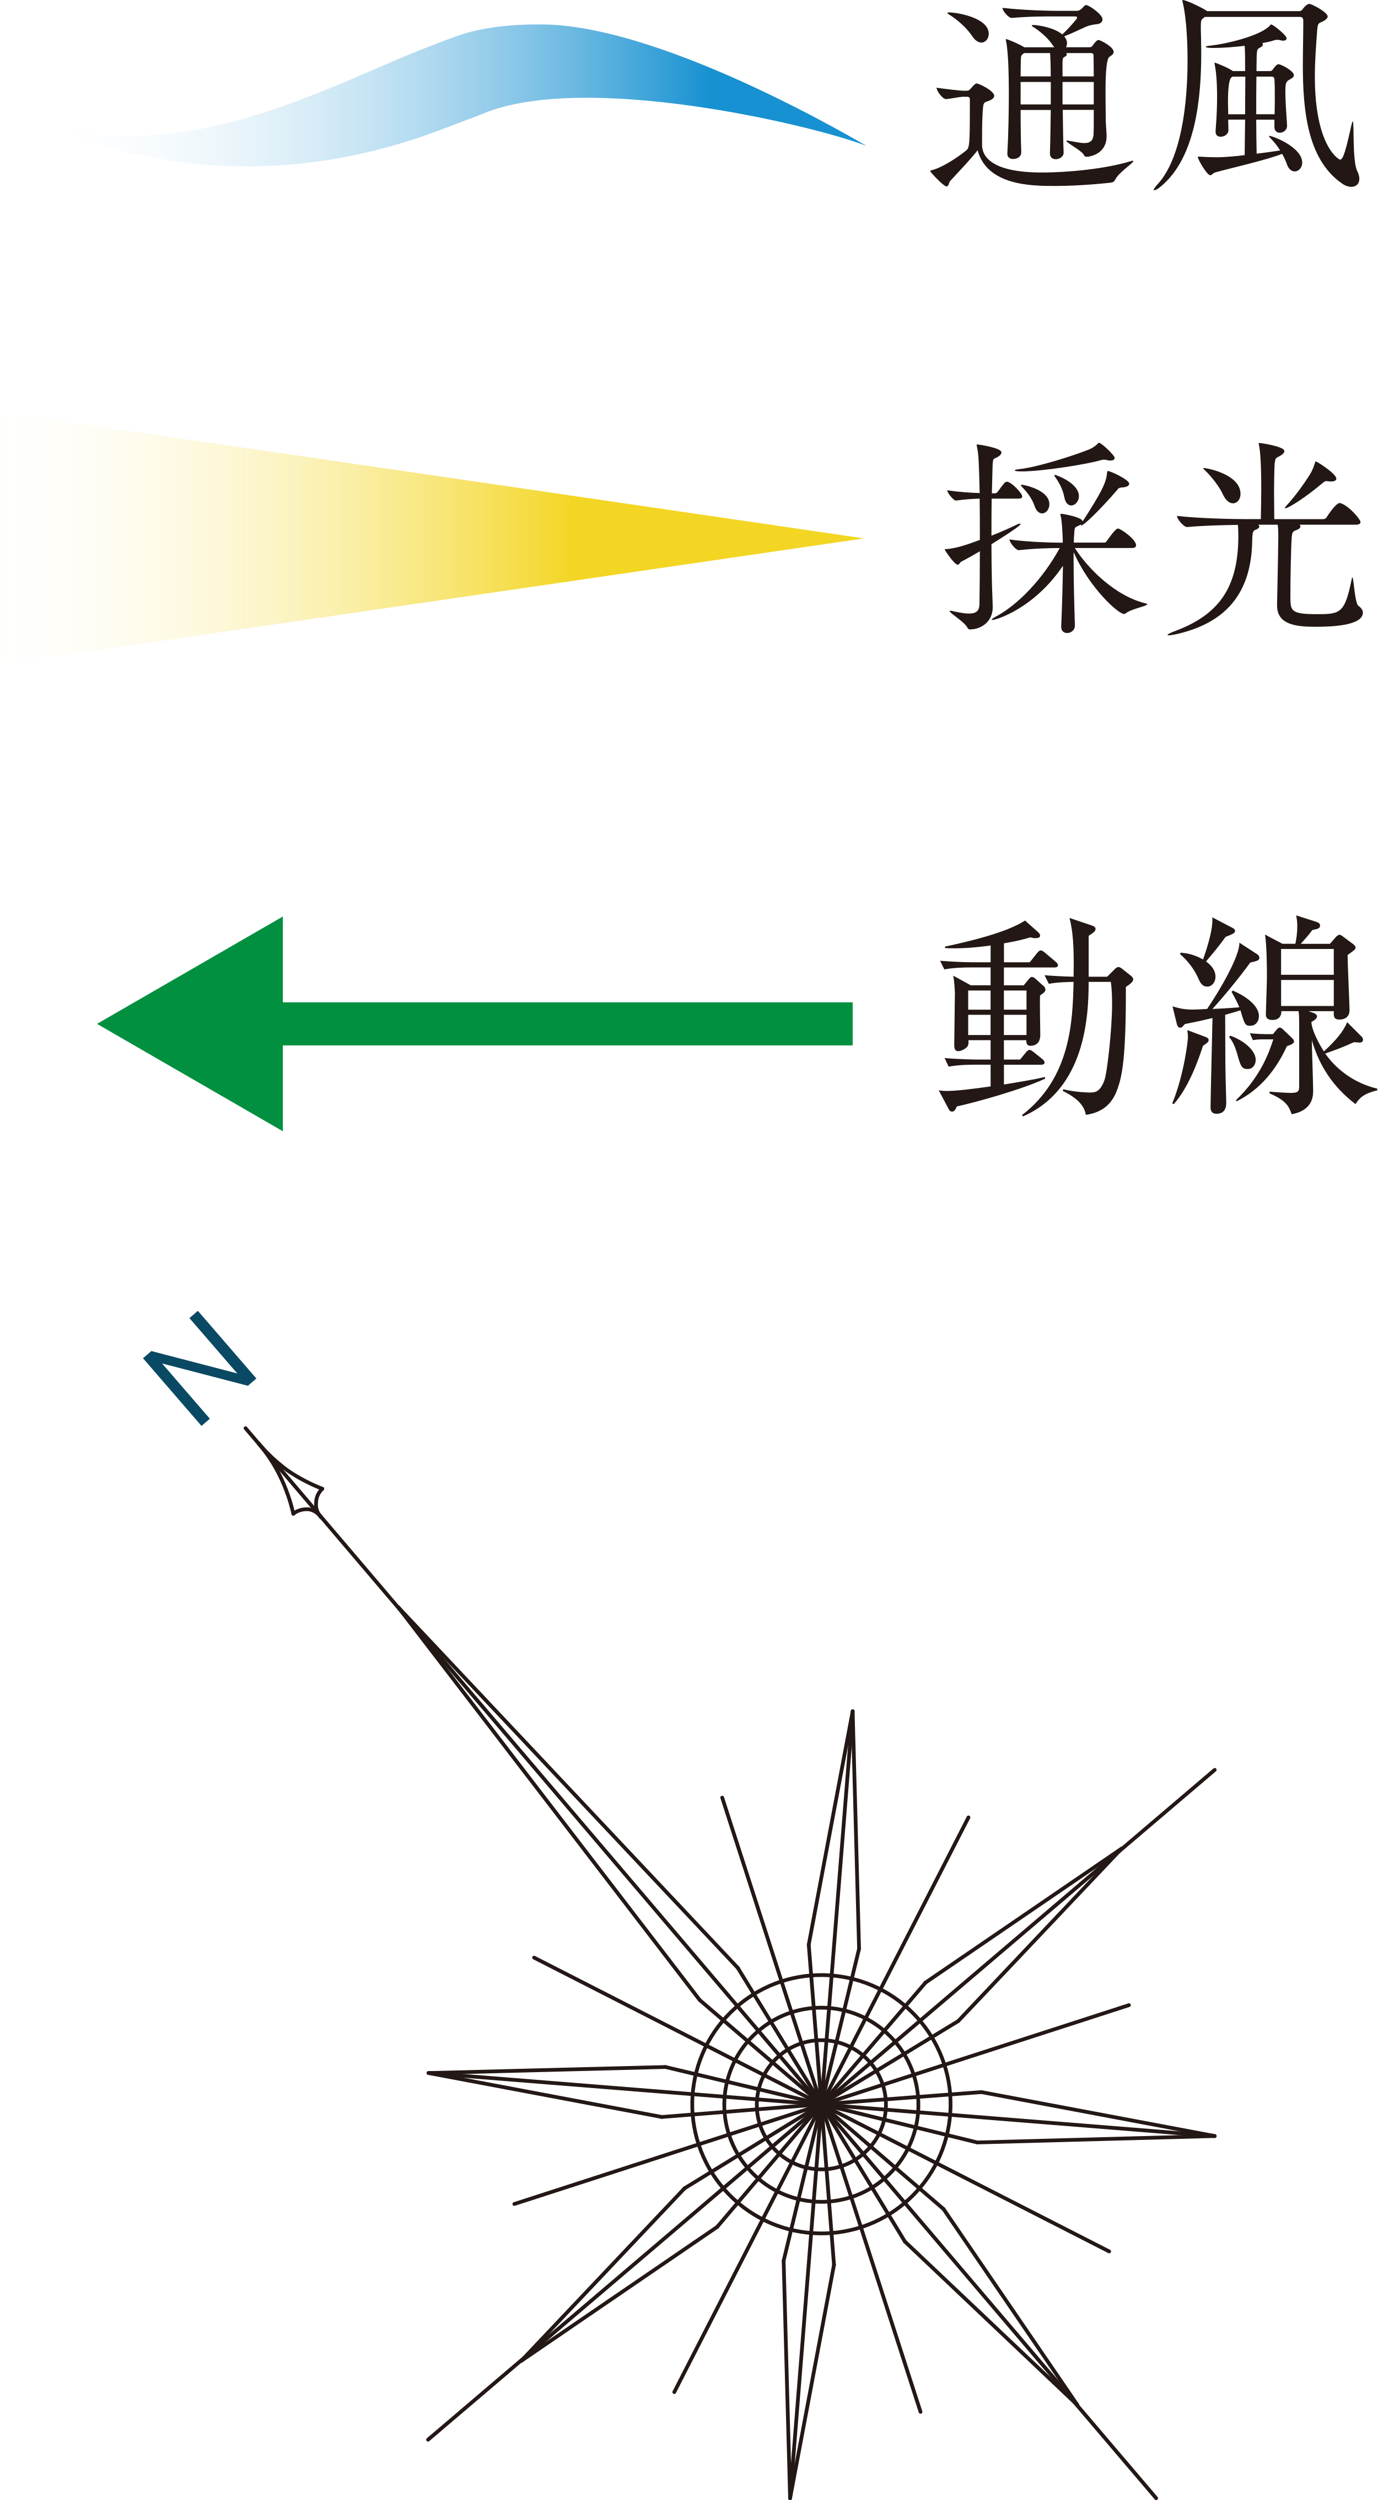 <?xml version="1.0" encoding="UTF-8"?><svg id="_レイヤー_2" xmlns="http://www.w3.org/2000/svg" xmlns:xlink="http://www.w3.org/1999/xlink" viewBox="0 0 64.026 116.121"><defs><style>.cls-1,.cls-2,.cls-3{fill:none;}.cls-4{fill:url(#_名称未設定グラデーション_6);}.cls-5{fill:url(#_名称未設定グラデーション_3);}.cls-6{fill:#009040;}.cls-7{clip-path:url(#clippath-1);}.cls-8{fill:#231815;}.cls-9{fill:#0a4963;}.cls-2{stroke:#231815;stroke-linecap:round;stroke-linejoin:round;stroke-width:.174px;}.cls-10{fill:#221714;}.cls-3{stroke:#009040;stroke-miterlimit:10;stroke-width:2px;}.cls-11{clip-path:url(#clippath);}</style><clipPath id="clippath"><path class="cls-1" d="M21.151,1.706c-.509.177-1.062.394-1.66.631C14.991,4.11,7.339,8.468.295,5.033c8.554,4.164,15.778,2.734,20.593.838.556-.213,1.093-.406,1.551-.592,4.734-1.97,15.312.521,17.82,1.497-.083-.036-9.186-5.505-14.912-5.639-.103-.002-.204-.003-.307-.003-1.436,0-2.779.155-3.89.571"/></clipPath><linearGradient id="_名称未設定グラデーション_6" x1="3557.931" y1="5311.783" x2="3559.423" y2="5311.783" gradientTransform="translate(-95334.116 -142323.521) scale(26.795)" gradientUnits="userSpaceOnUse"><stop offset="0" stop-color="#fff" stop-opacity="0"/><stop offset=".798" stop-color="#1791d1"/></linearGradient><clipPath id="clippath-1"><polygon class="cls-1" points="0 30.86 40.146 25.007 0 19.14 0 30.86"/></clipPath><linearGradient id="_名称未設定グラデーション_3" x1="3838.09" y1="5711.198" x2="3839.582" y2="5711.198" gradientTransform="translate(103352.711 153757.322) rotate(-180) scale(26.918)" gradientUnits="userSpaceOnUse"><stop offset=".294" stop-color="#f3d623"/><stop offset="1" stop-color="#fff" stop-opacity="0"/></linearGradient></defs><g id="_レイヤー_6"><path class="cls-2" d="M41.689,94.951c1.552,1.948,1.231,4.787-.718,6.337-1.948,1.552-4.787,1.228-6.337-.72-1.551-1.947-1.229-4.785.721-6.336,1.945-1.552,4.783-1.228,6.333.719"/><path class="cls-2" d="M40.51,95.89c1.033,1.298.819,3.185-.478,4.216-1.297,1.034-3.185.82-4.216-.477-1.031-1.297-.817-3.184.479-4.216,1.296-1.031,3.184-.817,4.215.477"/><path class="cls-2" d="M42.859,94c2.065,2.591,1.638,6.366-.955,8.428-2.594,2.067-6.369,1.637-8.434-.956-2.065-2.592-1.634-6.367.958-8.429,2.591-2.066,6.368-1.636,8.431.956"/><path class="cls-2" d="M12.018,67.049c.404.472.857.892,1.339,1.247.498.342,1.044.628,1.618.853"/><path class="cls-2" d="M14.976,69.149c-.187.175-.291.415-.288.659-.027.24.057.482.236.669"/><path class="cls-2" d="M13.629,70.309c-.137-.603-.344-1.187-.612-1.74-.258-.537-.595-1.048-.998-1.519"/><path class="cls-2" d="M14.923,70.477c-.144-.214-.363-.35-.603-.377-.258-.015-.508.06-.692.209"/><line class="cls-2" x1="12.018" y1="67.049" x2="53.717" y2="116.032"/><line class="cls-2" x1="19.913" y1="96.286" x2="56.437" y2="99.212"/><line class="cls-2" x1="36.71" y1="116.034" x2="39.618" y2="79.485"/><line class="cls-2" x1="24.815" y1="90.925" x2="51.536" y2="104.573"/><line class="cls-2" x1="52.454" y1="93.133" x2="23.898" y2="102.369"/><line class="cls-2" x1="31.329" y1="111.106" x2="44.998" y2="84.413"/><line class="cls-2" x1="42.771" y1="112.024" x2="33.556" y2="83.495"/><line class="cls-2" x1="18.505" y1="74.655" x2="34.281" y2="91.403"/><line class="cls-2" x1="38.165" y1="97.735" x2="34.281" y2="91.403"/><line class="cls-2" x1="18.505" y1="74.655" x2="32.511" y2="92.896"/><line class="cls-2" x1="38.165" y1="97.735" x2="32.511" y2="92.896"/><line class="cls-2" x1="38.165" y1="97.735" x2="31.804" y2="101.643"/><line class="cls-2" x1="24.217" y1="109.657" x2="33.321" y2="103.435"/><line class="cls-2" x1="38.165" y1="97.735" x2="33.322" y2="103.435"/><line class="cls-2" x1="38.165" y1="97.735" x2="42.046" y2="104.117"/><line class="cls-2" x1="50.059" y1="111.705" x2="43.839" y2="102.603"/><line class="cls-2" x1="38.165" y1="97.735" x2="43.839" y2="102.603"/><line class="cls-2" x1="52.109" y1="85.864" x2="44.519" y2="93.876"/><line class="cls-2" x1="38.165" y1="97.735" x2="44.519" y2="93.875"/><line class="cls-2" x1="52.109" y1="85.864" x2="43.005" y2="92.083"/><line class="cls-2" x1="38.165" y1="97.735" x2="43.005" y2="92.083"/><line class="cls-2" x1="36.71" y1="116.034" x2="36.41" y2="105.003"/><line class="cls-2" x1="38.165" y1="97.735" x2="36.411" y2="105.003"/><line class="cls-2" x1="36.71" y1="116.034" x2="38.749" y2="105.199"/><line class="cls-2" x1="38.165" y1="97.735" x2="38.75" y2="105.2"/><line class="cls-2" x1="19.913" y1="96.286" x2="30.919" y2="96.006"/><line class="cls-2" x1="38.165" y1="97.735" x2="30.919" y2="96.006"/><line class="cls-2" x1="19.913" y1="96.286" x2="30.75" y2="98.327"/><line class="cls-2" x1="38.165" y1="97.735" x2="30.75" y2="98.327"/><line class="cls-2" x1="39.618" y1="79.485" x2="39.915" y2="90.515"/><line class="cls-2" x1="38.165" y1="97.735" x2="39.915" y2="90.515"/><line class="cls-2" x1="39.618" y1="79.485" x2="37.577" y2="90.322"/><line class="cls-2" x1="38.165" y1="97.735" x2="37.576" y2="90.321"/><line class="cls-2" x1="56.438" y1="99.213" x2="45.407" y2="99.511"/><line class="cls-2" x1="38.165" y1="97.735" x2="45.408" y2="99.511"/><line class="cls-2" x1="56.438" y1="99.213" x2="45.602" y2="97.173"/><line class="cls-2" x1="38.165" y1="97.735" x2="45.601" y2="97.172"/><line class="cls-2" x1="50.059" y1="111.705" x2="42.046" y2="104.116"/><line class="cls-2" x1="24.217" y1="109.657" x2="31.805" y2="101.643"/><line class="cls-2" x1="12.018" y1="67.049" x2="11.408" y2="66.334"/><line class="cls-2" x1="19.889" y1="113.316" x2="56.439" y2="82.205"/><path class="cls-9" d="M11.519,64.365l-3.988-1.036,2.219,2.566-.387.335-2.718-3.143.388-.335,3.991,1.04-2.223-2.57.392-.339,2.718,3.143-.392.339Z"/><g class="cls-11"><rect class="cls-4" x=".295" y="1.134" width="39.964" height="8.063"/></g><path class="cls-10" d="M44.766,4.493c-.169,0-.616.1-.805.109h-.01c-.16,0-.437-.388-.437-.527.348.049,1.073.139,1.261.139h.16c.059,0,.119-.039.158-.089.21-.248.259-.248.288-.248.1,0,.815.338.815.577,0,.11-.149.189-.248.229-.139.059-.249.04-.268.268-.041.358-.05.924-.05,1.392v.387c0,.527.428,1.282,2.773,1.282,1.291,0,2.982-.179,4.105-.517.06-.02.099-.03.119-.03.02,0,.03.01.03.02,0,.089-.686.537-.826.835-.039.08-.089.139-.188.159-.08.01-1.352.159-2.645.159-1.113,0-3.131-.03-3.577-1.659-.239.328-.855.974-1.293,1.451-.03.04-.05.229-.149.229-.139,0-.755-.666-.755-.706,0-.02.019-.04.069-.049.437-.1,1.144-.547,1.6-.915.15-.129.169-.268.169-2.027v-.358c0-.07-.049-.109-.119-.109h-.179ZM45.164,1.67c-.258-.397-.746-.805-1.084-1.004-.039-.03-.06-.049-.06-.06,0-.02.03-.03.08-.03.338,0,1.84.238,1.84.994,0,.228-.15.407-.338.407-.139,0-.298-.089-.437-.309ZM49.419,7.097c0,.179-.19.298-.368.298-.139,0-.268-.079-.268-.268v-.01c.019-.537.03-1.282.039-2.008h-1.401c0,.726.01,1.461.03,1.938.01.338-.359.338-.378.338-.139,0-.269-.07-.269-.239v-.02c.05-.855.07-1.968.07-2.853,0-.468-.011-.865-.02-1.143,0-.129-.039-.905-.11-1.223-.01-.03-.01-.049-.01-.07,0-.02.01-.02.02-.02.049,0,.586.219.835.378h1.401c-.03-.03-.05-.06-.08-.1-.218-.338-.636-.686-.924-.855-.03-.02-.049-.04-.049-.049,0-.02.03-.03.069-.03.179,0,.945.1,1.352.438.229-.209.497-.517.646-.696.02-.02.039-.05.039-.08s-.019-.06-.089-.06h-.824c-.686,0-1.282,0-2.117.07h-.011c-.149,0-.426-.338-.426-.468,1.073.12,2.216.139,2.564.139h.895c.089,0,.149-.04.208-.089.07-.06.1-.11.15-.149.03-.03.059-.03.078-.03.119,0,.755.427.755.666,0,.128-.119.208-.248.219-.16.02-.329.039-.537.129-.169.069-.625.298-.993.437.089.109.129.219.129.318,0,.07-.019.129-.049.189h1.113c.039,0,.1-.03.13-.08.039-.06.179-.258.268-.258.069,0,.705.308.705.556,0,.11-.11.169-.199.229q-.179.129-.179,1.6c0,.546.011,1.093.011,1.341,0,.169.039.567.039.746,0,.825-.776.954-.924.954-.08,0-.099-.02-.149-.11-.1-.179-.796-.546-.796-.626,0-.01.011-.02.03-.02.02,0,.03.009.06.009.299.05.547.11.746.11.258,0,.418-.1.428-.428.009-.179.009-.606.009-1.113h-1.441c.011.805.02,1.561.041,1.978v.01ZM47.59,2.465l-.03.02c-.13.1-.12.1-.13.367,0,.12-.01.368-.01.696h1.401c0-.208-.009-.835-.03-1.083h-1.202ZM48.822,3.807h-1.401v1.044h1.401v-1.044ZM49.528,2.465c.03.02.039.039.039.06,0,.039-.03.079-.089.109-.08.04-.11.06-.11.278v.636h1.451c0-.427-.009-.785-.009-.974,0-.03-.01-.109-.119-.109h-1.163ZM50.819,3.807h-1.451v1.044h1.451v-1.044Z"/><path class="cls-10" d="M55.982.785c-.02.01-.03.03-.05.04-.108.08-.138.089-.138.398v.139c.009.338.019.706.019,1.104,0,2.097-.258,4.831-1.849,6.172-.149.129-.277.199-.337.199-.011,0-.02,0-.02-.02,0-.04.05-.119.188-.269,1.075-1.183,1.382-3.658,1.382-5.725,0-1.859-.208-2.654-.229-2.723-.009-.04-.009-.06-.009-.07,0-.02,0-.03.009-.03.169,0,.895.358,1.064.467.02.01.05.03.069.05h4.274c.07,0,.119-.02.169-.089.13-.179.249-.249.309-.249.11,0,.854.388.854.587,0,.089-.108.169-.238.238-.179.09-.218.03-.249.408-.049.646-.108,1.402-.108,2.147,0,3.25,1.124,3.857,1.172,3.857.149,0,.279-.487.528-1.611.03-.119.049-.169.06-.169.078,0-.03,1.809.208,2.306.069.139.099.258.099.358,0,.239-.149.378-.367.378-.139,0-.299-.049-.458-.169-1.601-1.123-1.8-3.42-1.8-5.497,0-.656.02-1.302.02-1.869v-.189c0-.11-.05-.169-.158-.169h-4.414ZM59.213,5.895v-.338h-.845c0,.527.009,1.054.019,1.581.428-.05.826-.11,1.094-.15-.129-.208-.298-.417-.476-.596-.03-.03-.05-.06-.05-.07,0,0,0-.01.02-.01.168,0,1.529.527,1.529,1.243,0,.238-.168.407-.348.407-.138,0-.288-.1-.367-.348-.05-.139-.119-.298-.219-.468-.716.288-2.485.686-3.081.855-.13.03-.18.139-.258.139-.15,0-.577-.736-.577-.845,0-.02.009-.02.039-.02h.05c.259.02.577.03.795.03.378,0,.984-.059,1.293-.099.009-.497.009-1.073.02-1.65h-.785l.01.497c0,.179-.189.298-.359.298-.129,0-.238-.069-.238-.229v-.039c.06-.746.07-1.203.07-1.59,0-.219,0-.964-.11-1.501-.01-.03-.01-.05-.01-.059,0-.01.01-.02.01-.02.06,0,.636.239.845.388h.567v-.378c0-.179,0-.507-.02-.795-.497.06-1.034.1-1.441.1-.039,0-.368,0-.368-.049,0-.02.07-.05.219-.06.874-.099,2.366-.487,2.764-.934.03-.03.03-.05.049-.05.1,0,.726.507.726.646,0,.06-.06.11-.158.11-.041,0-.08-.01-.13-.02-.049-.02-.099-.02-.149-.02s-.089,0-.139.02c-.138.05-.328.089-.556.129.02.02.03.04.03.07,0,.04-.03.089-.129.139-.119.06-.149.079-.16.387,0,.209-.01.447-.01.706h.627c.049,0,.099-.02.128-.07.169-.238.229-.248.268-.248.13,0,.716.318.716.507,0,.1-.119.159-.208.209-.149.089-.189.139-.189.556s.041.964.08,1.571c.009.208-.169.338-.338.338-.129,0-.248-.079-.248-.258v-.009ZM57.851,5.308c0-.636.01-1.252.01-1.749h-.597c-.009.01-.019.02-.039.03q-.169.11-.169,1.153c0,.179.011.368.011.566h.785ZM59.222,5.308c.009-.338.009-.626.009-.895s0-.507-.019-.745c0-.059-.06-.11-.1-.11h-.735c-.009.527-.009,1.124-.009,1.749h.854Z"/><g class="cls-7"><rect class="cls-5" y="19.14" width="40.146" height="11.72"/></g><path class="cls-10" d="M46.075,23.16c-.009.547-.009,1.133-.009,1.72.458-.179.865-.358,1.183-.517.069-.03.11-.04.139-.04.019,0,.03,0,.03.02,0,.099-1.302.904-1.352.934,0,.617.009,1.213.02,1.73,0,.189.039.984.039,1.203,0,.686-.566,1.024-1.044,1.024-.08,0-.099-.02-.149-.11-.139-.248-.815-.656-.815-.745,0-.01.01-.01.039-.01.02,0,.05,0,.089.01.338.079.586.119.776.119.357,0,.476-.139.487-.428.01-.646.019-1.54.019-2.465-.268.159-.545.318-.854.477-.08.04-.1.149-.169.149-.169,0-.616-.696-.616-.715,0-.01.019,0,.06-.01.536-.04,1.034-.229,1.579-.428,0-.675,0-1.341-.009-1.918-.309.009-.666.03-1.094.089h-.009c-.119,0-.407-.368-.407-.477.547.079,1.094.119,1.511.129-.039-1.521-.05-1.8-.129-2.167-.011-.03-.011-.049-.011-.07,0-.01,0-.02.02-.02.089,0,1.133.159,1.133.368,0,.08-.089.169-.188.219-.21.11-.21.02-.229.507-.011.338-.02.746-.03,1.174h.158c.03,0,.089-.03.119-.08.299-.407.338-.458.418-.458.208,0,.716.537.716.686,0,.06-.041.1-.189.1h-1.233ZM49.942,25.456c.586.924,1.858,2.227,3.3,2.574.05.01.06.02.06.039,0,.08-.725.209-.984.408-.03.03-.069.039-.099.039-.259,0-1.601-1.203-2.336-2.872v.397c0,.914.03,2.048.06,3.022,0,.169-.139.338-.368.338-.138,0-.268-.09-.268-.288v-.02c.039-.914.07-1.958.08-2.813-1.343,1.988-3.112,2.515-3.27,2.515-.02,0-.041,0-.041-.01,0-.03.07-.08.199-.149,1.004-.537,2.157-1.71,2.963-3.181-.497,0-1.183.02-1.89.099h-.009c-.158,0-.437-.378-.437-.497.865.119,1.948.149,2.476.149v-.149c-.011-.288-.031-.845-.1-1.113-.009-.02-.009-.04-.009-.06,0-.02.009-.02.039-.02.089,0,.993.159.993.357.865-1.342,1.094-1.789,1.134-2.246.009-.07.019-.1.039-.1.11,0,.993.398.993.596,0,.089-.119.159-.328.169-.158.01-.179.049-.258.149-.705.815-1.51,1.62-1.65,1.62q-.009,0-.009-.02c0-.01,0-.02.009-.04-.02.02-.05.04-.08.05-.199.109-.218.039-.238.367-.009.119-.02.269-.02.437h1.412c.06,0,.1-.039.13-.089.089-.129.397-.566.506-.566.13,0,.845.507.845.776,0,.069-.039.129-.198.129h-2.645ZM51.601,21.39c-.039,0-.099,0-.158-.02-.05-.01-.089-.02-.139-.02-.06,0-.119.009-.179.03-.606.179-2.694.516-3.657.516-.031,0-.319,0-.319-.049,0-.02.07-.049.229-.06.776-.08,2.407-.587,3.231-.914.13-.05.288-.159.378-.249.041-.03.041-.06.07-.06.119,0,.735.587.735.706,0,.07-.069.119-.19.119ZM48.072,23.508c-.138-.407-.407-.706-.596-.905-.03-.03-.041-.049-.041-.059,0-.02.02-.03.05-.03.041,0,1.272.219,1.272.905,0,.238-.158.427-.338.427-.128,0-.268-.1-.348-.338ZM49.454,23.1c-.078-.408-.277-.736-.437-.954-.02-.03-.03-.05-.03-.07,0-.01.009-.02.02-.02.069,0,1.123.378,1.123.994,0,.239-.18.428-.359.428-.129,0-.268-.11-.318-.378Z"/><path class="cls-10" d="M60.381,24.373c.03.02.041.049.041.079,0,.06-.07.129-.189.169-.158.06-.199.079-.218.367-.03.388-.06,1.899-.06,2.694,0,.705.009.844,1.261.844,1.064,0,1.272-.049,1.59-1.64.011-.05.02-.07.03-.07.06,0,.11,1.203.279,1.322.139.099.208.209.208.318,0,.596-1.412.656-2.177.656-.865,0-1.81-.07-1.81-.984v-.03c.02-1.113.041-1.839.05-2.683,0-.149.009-.328.009-.507,0-.189-.009-.378-.03-.537h-.914c.039.02.06.049.06.079,0,.05-.05.11-.13.139-.139.06-.188.04-.199.497-.03,2.515-1.272,3.867-3.547,4.374-.16.03-.258.049-.318.049-.05,0-.07-.01-.07-.02,0-.03.119-.089.299-.159,2.057-.756,2.991-1.998,2.991-4.444,0-.179-.009-.378-.02-.507-.636.01-1.609.03-2.346.1h-.009c-.179,0-.478-.388-.478-.517,1.025.12,2.654.15,3.231.15h.666c.011-.468.02-1.004.02-1.412,0-1.203-.05-1.789-.11-2.048-.009-.03-.009-.049-.009-.069q0-.01.009-.01c.08,0,1.183.159,1.183.378,0,.07-.059.139-.16.199-.227.149-.268.04-.298.507-.009.258-.02.725-.02,1.203s.011.954.011,1.253h2.266c.07,0,.13-.03.16-.08.069-.109.437-.666.606-.666.03,0,.049,0,.069.01.407.149.904.755.904.865,0,.07-.049.129-.218.129h-2.615ZM56.813,22.951c-.139-.318-.527-.825-.815-1.093-.06-.059-.089-.089-.089-.11,0-.01.01-.01.03-.01.129,0,1.699.288,1.699,1.203,0,.258-.158.437-.348.437-.158,0-.337-.119-.476-.428ZM61.843,22.365c-.039,0-.08-.01-.119-.01-.03,0-.05-.01-.07-.01-.108,0-.149.05-.238.12-.705.596-1.54,1.143-1.7,1.143-.009,0-.019,0-.019-.01,0-.02.03-.07.099-.139.348-.367.796-.993,1.054-1.402.129-.198.188-.387.238-.527.019-.07.03-.1.05-.1.039,0,.953.566.953.805,0,.079-.089.129-.248.129Z"/><line class="cls-3" x1="11.682" y1="47.556" x2="39.618" y2="47.556"/><polygon class="cls-6" points="13.141 52.542 4.507 47.556 13.141 42.57 13.141 52.542"/><path class="cls-8" d="M49.003,44.936h-2.358v.829h.92l.239-.29c.051-.06.09-.1.141-.1.04,0,.1.021.17.09l.369.33c.05.04.09.1.09.17s-.05.14-.249.27c-.021.29.01,1.56.01,1.81,0,.119,0,.529-.47.529-.13,0-.19-.1-.18-.26h-1.04v.899h.75l.27-.33c.06-.069.11-.119.17-.119.05,0,.11.039.2.109l.399.32c.061.05.1.1.1.159,0,.061-.05.101-.159.101h-1.729v.919c.779-.13,1.35-.22,1.909-.35v.08c-1.06.5-3.298,1.119-4.098,1.289-.061.15-.12.24-.22.24-.07,0-.12-.04-.16-.12l-.46-.869c.13.02.21.029.39.029.44,0,1.25-.1,2.02-.21v-1.009h-.77c-.091,0-.71,0-1.18.09l-.19-.4c.68.061,1.39.07,1.529.07h.61v-.899h-1.03c.011.13.011.24-.079.33-.08.08-.26.18-.391.18-.109,0-.189-.05-.189-.28,0-.39.03-2.078.03-2.418,0-.03-.021-.58-.08-.81l.819.449h.92v-.829h-.979c-.25,0-.729.01-1.17.09l-.199-.4c.629.051,1.259.07,1.539.07h.81v-.779c-.5.069-1.12.13-1.649.13-.22,0-.32,0-.47-.01v-.07c1.119-.24,2.858-.649,3.718-1.209l.62.55c.05.05.08.09.08.149,0,.09-.091.12-.24.12-.06,0-.14-.021-.21-.04-.31.09-.55.16-1.229.279v.88h1.199l.34-.43c.07-.08.11-.12.17-.12.061,0,.12.04.19.101l.51.43c.05.04.1.1.1.149,0,.08-.06.11-.15.11ZM46.025,46.006h-1.04v.89h1.04v-.89ZM46.025,47.135h-1.04v.939h1.04v-.939ZM47.694,46.006h-1.05v.89h1.05v-.89ZM47.694,47.135h-1.05v.939h1.05v-.939ZM52.311,45.836c.01,3.348-.18,4.168-.399,4.768-.21.579-.59,1.049-1.46,1.179-.09-.55-.589-.869-1.079-1.119l.03-.07c.59.141,1.149.15,1.219.15.24,0,.48,0,.69-.56.14-.39.359-2.449.359-3.528,0-.31-.01-.75-.06-1.05h-1.029c0,1.619-.16,4.978-3.049,6.247l-.05-.06c2.278-1.739,2.358-4.388,2.398-6.188-.33.011-.729.011-1.149.091l-.2-.4c.391.03.66.05,1.35.07.03-1.459-.04-2.149-.189-2.729l1.039.35c.11.04.17.09.17.16,0,.06-.03.1-.07.14-.029.03-.17.13-.249.18v1.899h.859l.34-.34c.08-.08.13-.11.18-.11.06,0,.1.021.2.101l.39.31c.06.05.1.1.1.17,0,.1-.15.22-.34.34Z"/><path class="cls-8" d="M54.466,51.253c.56-1.369.729-2.938.729-3.068,0-.11-.01-.229-.029-.34l.879.33c.04.02.11.05.11.13,0,.09-.03.109-.26.27-.21.64-.649,1.909-1.359,2.709l-.07-.03ZM58.444,44.347c.04.03.069.07.069.14,0,.12-.1.15-.42.22-.34.46-.869,1.16-1.759,2.159.05-.01.729-.03,1.249-.08-.069-.17-.189-.42-.359-.71l.05-.069c.54.229,1.22.67,1.22,1.189,0,.229-.141.449-.4.449-.249,0-.27-.08-.459-.72-.15.051-.32.101-.71.21.01,1.38,0,2.089.02,2.938,0,.18.03.949.03,1.109,0,.15,0,.55-.449.55-.28,0-.28-.229-.28-.31,0-.46.08-3.479.09-4.138-.25.06-.569.14-1.279.279-.14.15-.149.17-.229.17-.07,0-.12-.069-.141-.14l-.209-.85c.22.061.479.15.929.15.061,0,.6-.021.68-.03.66-.979,1.51-2.469,1.499-3.078l.86.56ZM54.855,44.247c.21.02.601.06,1.04.319,0-.01.5-1.319.43-1.959l.959.5c.061.03.101.08.101.13,0,.1-.09.14-.44.279-.359.49-.489.64-.909,1.14.13.101.439.33.439.71,0,.27-.18.46-.379.46-.25,0-.34-.21-.41-.36-.11-.26-.38-.749-.859-1.149l.029-.069ZM57.165,48.104c.669.24,1.179.71,1.179,1.119,0,.23-.13.43-.38.43-.279,0-.329-.159-.479-.699-.08-.28-.2-.59-.38-.79l.061-.06ZM58.714,48.274c-.25,0-.42.02-.5.04l-.14-.32c.37.03.67.04.76.04h.31l.189-.229c.021-.02.07-.08.131-.08.039,0,.109.05.149.09l.399.38c.04.04.11.1.11.17,0,.08-.03.12-.33.23-.479,1.049-1.219,2.009-2.339,2.559l-.02-.061c1.159-1.109,1.539-2.238,1.729-2.818h-.449ZM60.793,46.965l.18.061c.07.02.22.08.22.18,0,.12-.18.22-.26.26,0,.37.39,1.09.58,1.369.569-.52.919-.949,1.079-1.359l.689.689c.021.021.05.08.05.13,0,.021-.01.131-.16.131-.029,0-.159-.011-.26-.021-.479.22-.85.36-1.339.529.58.82,1.439,1.399,2.419,1.63v.08c-.7.17-.84.39-1.01.64-1.01-.77-1.679-1.749-2.029-2.969,0,.37.061,1.999.061,2.329,0,.239,0,.929-1,1.109-.109-.32-.22-.63-1.029-.97l.01-.08c.16.02.83.06.96.06.399,0,.41-.08.41-.38v-2.698c0-.34,0-.55-.03-.72h-.8c.01.271-.16.41-.399.41-.22,0-.32-.08-.32-.26,0-.14.05-1.449.05-1.719,0-.53-.01-1.529-.09-1.989l.81.43h.6c.04-.17.09-.47.09-.83,0-.18-.01-.26-.05-.489l.939.3c.08.03.17.07.17.17,0,.13-.1.16-.359.21-.2.27-.34.42-.54.64h1.359l.27-.31c.03-.04.12-.11.17-.11.051,0,.11.04.15.07l.47.35c.06.04.13.11.13.17,0,.09-.04.11-.37.35,0,.41.09,2.339.09,2.559,0,.3-.199.439-.47.439s-.27-.159-.26-.39h-1.179ZM59.523,44.077v1.199h2.448v-1.199h-2.448ZM61.972,46.726v-1.21h-2.448v1.21h2.448Z"/></g></svg>